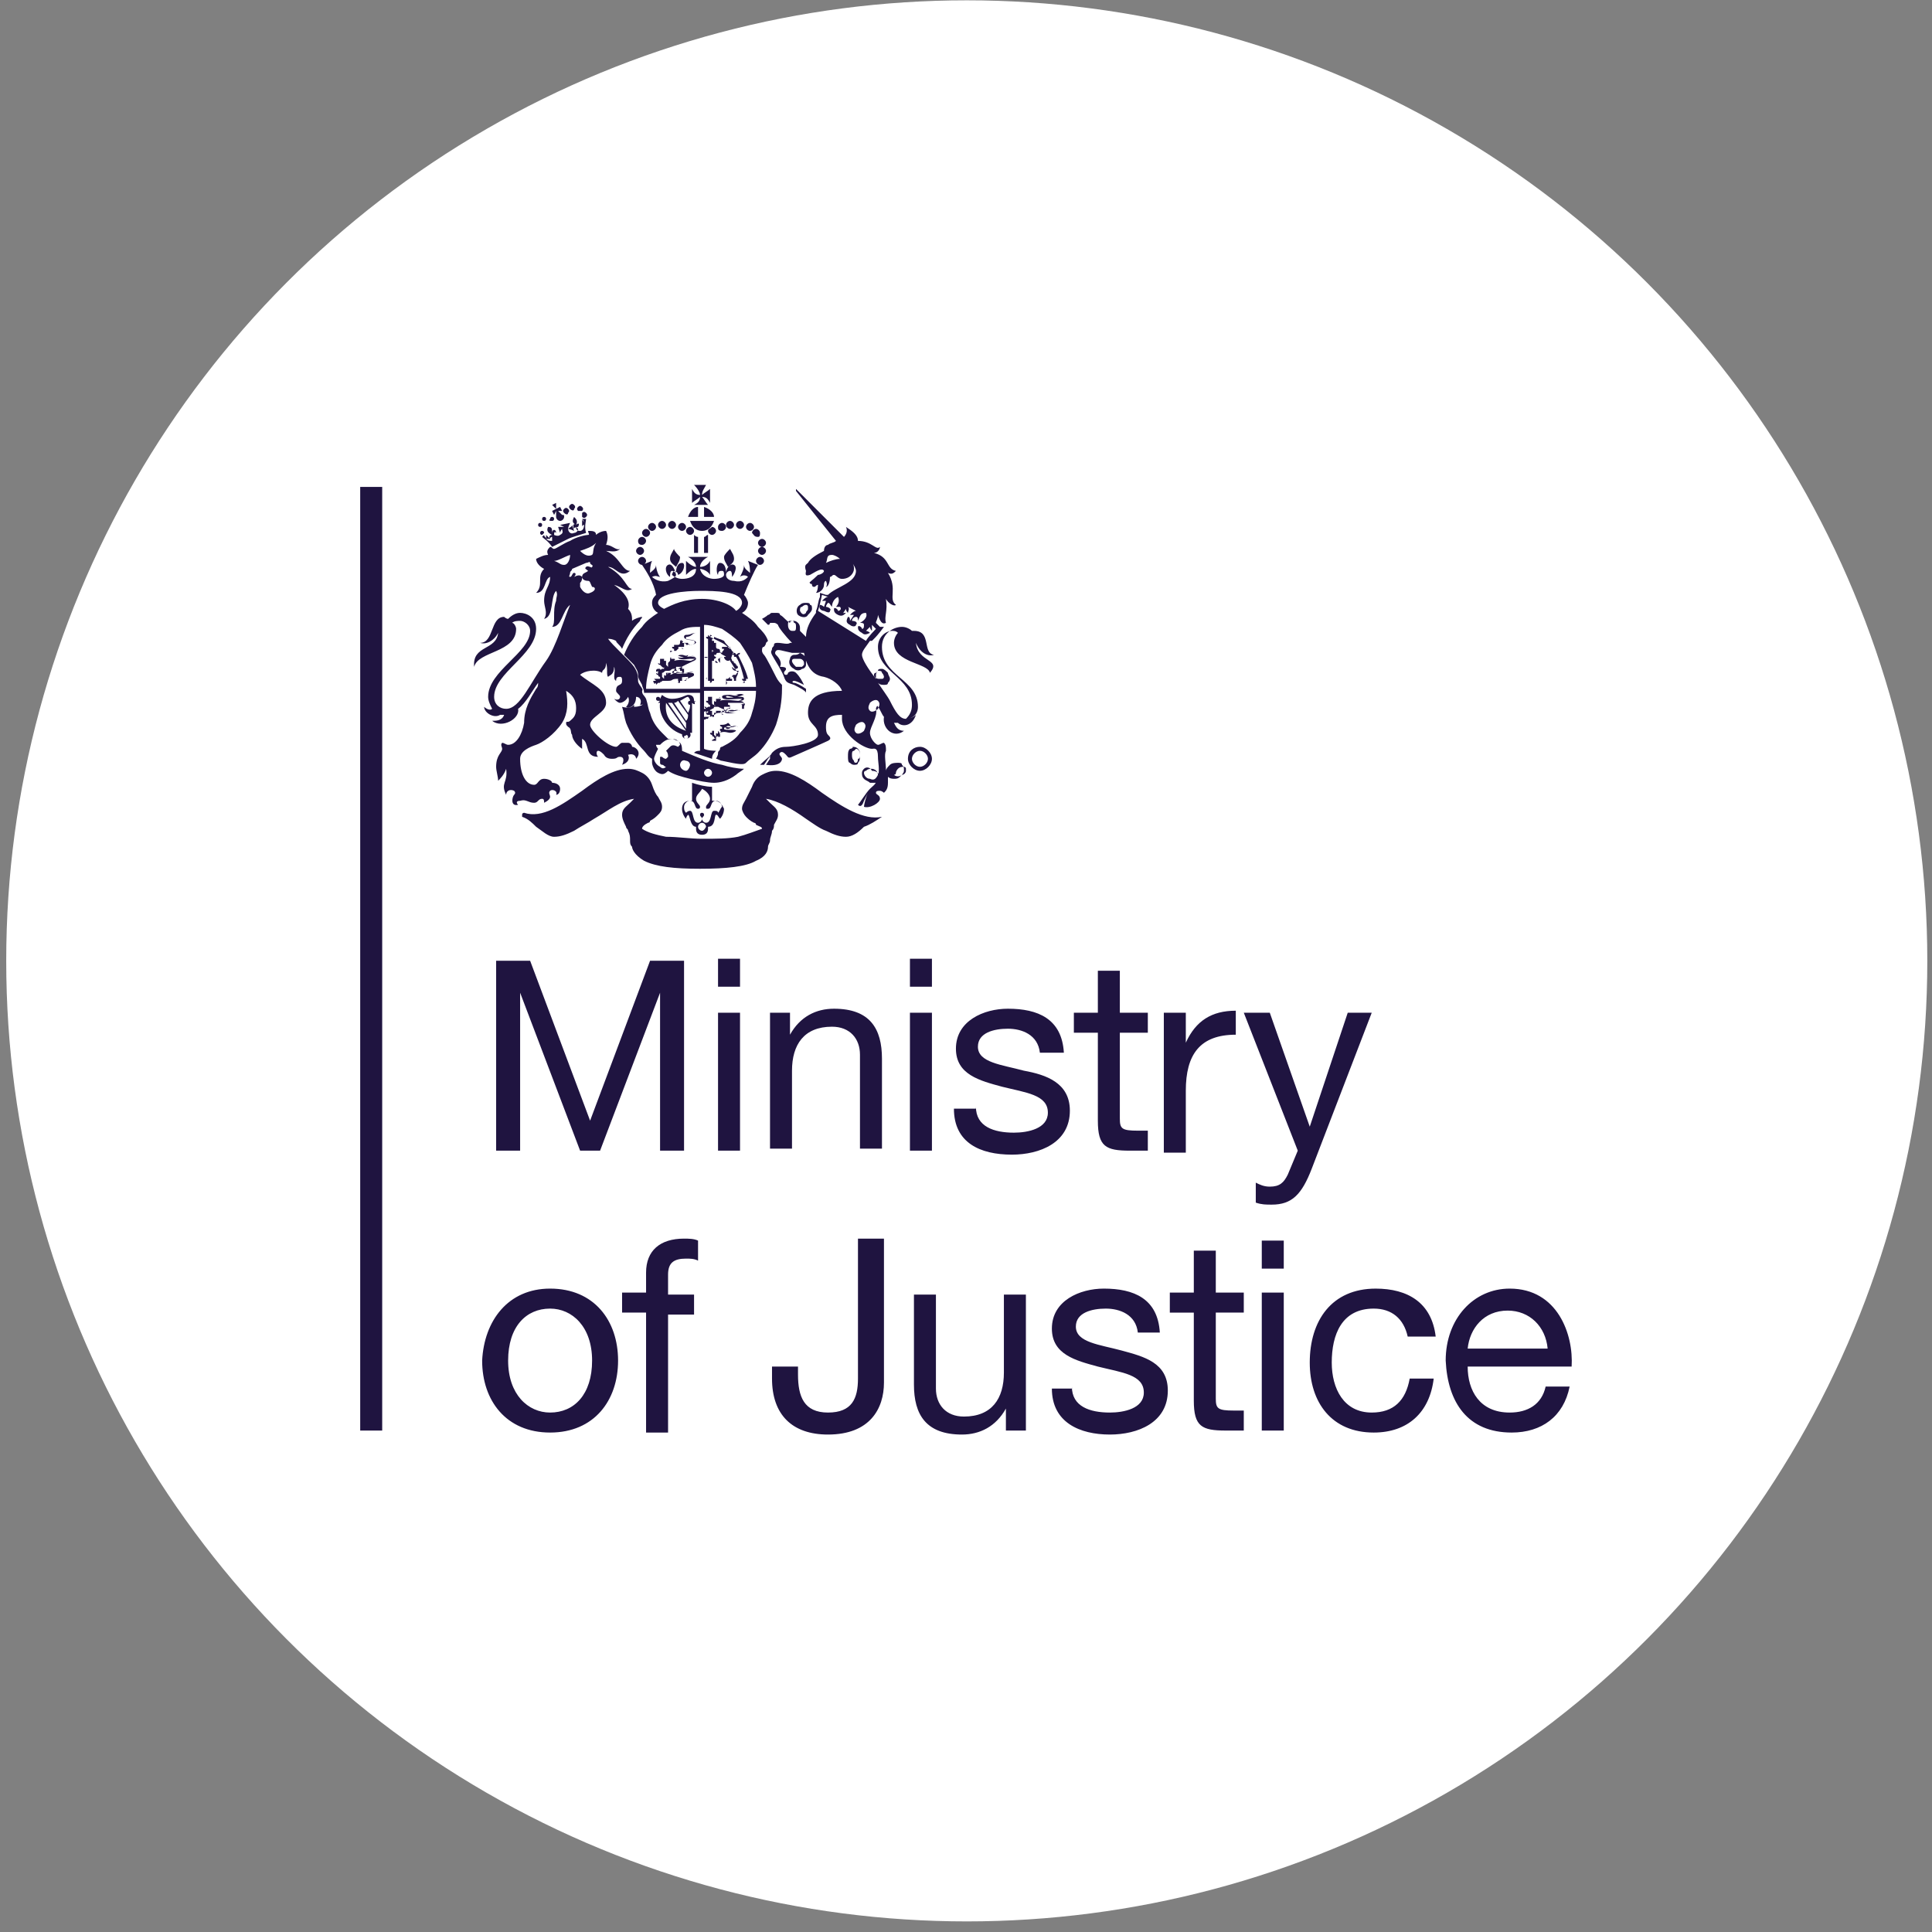 <svg width="177" height="177" viewBox="0 0 177 177" fill="none" xmlns="http://www.w3.org/2000/svg">
<rect x="0" y="0" width="177" height="177" fill="#808080" stroke="none"/>
<circle cx="88.57" cy="88.029" r="88" fill="white"/>
<g clip-path="url(#clip0_173_344)">
<path d="M83.914 58.895C84.28 59.811 85.013 60.178 85.562 59.994C84.463 59.811 85.379 57.797 83.73 57.797H83.547C83.364 57.614 82.998 57.43 82.632 57.43C81.899 57.43 80.8 57.98 80.8 59.262C80.8 62.009 84.097 62.192 84.097 64.757C84.097 65.489 83.547 65.856 82.998 65.856C82.448 65.856 82.082 65.306 81.532 64.207C81.35 63.841 80.8 63.108 80.434 62.559C80.617 62.742 80.8 62.742 80.983 62.742C81.166 62.742 81.35 62.742 81.35 62.559C81.472 62.437 81.532 62.315 81.532 62.192C81.532 62.009 81.35 61.826 81.35 61.643C81.166 61.46 80.983 61.277 80.8 61.277C80.617 61.277 80.434 61.277 80.434 61.46C80.312 61.582 80.251 61.704 80.251 61.826V62.192C79.518 61.277 78.969 60.361 78.969 59.995C78.969 59.629 79.335 59.262 79.701 58.712H79.884L80.067 58.529C80.25 58.346 80.433 58.163 80.983 57.43H80.616L80.25 57.064C80.25 56.881 80.433 56.698 80.433 56.331C80.616 56.881 80.799 57.247 81.166 57.064C80.983 56.515 81.349 55.965 81.166 54.866C81.349 55.233 81.898 55.599 82.081 55.416C81.349 54.866 82.264 53.95 81.349 52.485C81.715 52.668 81.898 52.485 82.081 52.302C81.166 52.119 81.532 51.02 80.067 50.654C80.433 50.654 80.616 50.287 80.616 50.104C80.25 50.471 79.884 49.555 78.602 49.555C78.602 49.005 78.052 48.639 77.503 48.273C77.686 48.639 77.503 49.005 77.32 49.188L73.108 44.976L72.924 44.793V44.976L76.587 49.555C76.404 49.738 76.038 49.738 75.855 49.921C75.672 49.921 75.489 50.104 75.489 50.471C74.756 50.837 74.206 51.203 74.023 51.569C73.84 51.753 73.657 51.753 73.84 52.302C73.84 52.485 73.657 52.852 74.207 52.668C74.573 52.485 75.305 51.936 75.489 52.302C75.489 52.485 75.122 52.668 74.939 52.668C74.39 53.218 74.024 53.401 74.207 53.401C74.207 53.584 74.39 53.401 74.39 53.584C74.39 53.767 74.573 53.767 74.573 53.767C74.756 53.767 74.756 53.584 74.939 53.584C74.939 53.584 74.939 54.133 74.756 54.316C75.123 54.316 75.489 53.95 75.489 53.584C75.489 53.218 75.672 53.218 75.672 53.218C75.672 53.218 75.855 53.584 75.672 53.767C75.855 53.767 76.038 53.401 76.038 52.851C76.221 52.851 76.221 52.668 76.404 52.668C76.588 52.668 76.771 53.035 77.137 53.035C77.869 53.035 78.236 52.485 78.236 52.119C78.236 51.936 78.236 51.752 78.053 51.569C78.236 51.752 78.419 52.119 78.419 52.302C78.419 53.401 76.588 53.767 75.855 54.499H75.672L75.123 54.316V54.683C74.94 55.049 74.94 55.599 74.756 55.965V56.148C74.207 56.881 73.841 57.614 73.841 58.346C73.657 58.163 73.474 57.98 73.291 57.797V57.614C73.291 57.43 73.291 57.247 73.108 57.064C72.986 56.942 72.864 56.881 72.742 56.881C72.559 56.881 72.375 56.881 72.375 57.064C72.009 56.881 71.826 56.515 71.46 56.331C71.46 56.148 71.277 56.148 71.093 56.148H70.727C70.544 56.148 70.544 56.331 70.361 56.331C70.361 56.331 70.177 56.515 69.811 56.698C69.933 56.82 70.055 56.942 70.177 57.064L70.361 57.247C70.361 57.247 70.543 57.247 70.543 57.064H70.91C71.032 57.064 71.154 57.125 71.276 57.247C71.276 57.43 72.009 58.346 72.558 58.896H72.375C72.192 59.079 71.643 58.896 71.277 58.896C71.094 58.896 70.91 58.896 70.91 59.079C70.91 59.262 70.727 59.262 70.727 59.445C70.727 59.629 70.544 59.628 70.727 59.995C70.91 60.361 71.643 61.46 71.826 62.009C72.009 62.559 72.192 62.559 72.742 62.742C73.108 62.925 73.841 63.291 73.841 63.474V63.108C73.291 62.742 72.925 62.559 72.742 62.559C72.559 62.559 72.559 62.376 72.742 62.376C72.925 62.376 73.291 62.559 73.657 62.742C73.475 62.376 73.291 62.009 72.925 61.643C72.742 61.46 72.376 61.46 72.193 61.643C72.193 61.643 72.193 61.826 72.01 61.826C71.827 61.826 71.827 61.643 71.827 61.643C71.827 61.46 72.01 61.46 72.01 61.277C72.01 61.093 71.643 61.093 71.46 61.093C71.643 60.727 71.46 60.361 71.094 59.995C70.911 59.812 71.094 59.628 71.094 59.628C71.277 59.445 71.643 59.628 72.559 59.811H73.658C73.841 60.727 74.207 61.826 75.489 62.009C76.222 62.192 76.954 62.742 77.138 63.291C74.391 63.291 74.024 64.39 74.024 65.306C74.024 66.405 74.94 66.405 74.94 67.321C74.94 68.053 72.559 68.42 72.01 68.42C71.46 68.42 71.094 68.603 70.727 68.969C70.544 69.336 70.178 69.519 69.629 70.068H69.995L70.361 69.519C70.544 69.336 70.544 69.152 70.544 69.152V69.519L70.178 70.068C71.46 70.251 71.643 69.702 71.643 69.519C71.643 69.336 71.277 69.152 71.46 68.969C71.643 68.786 71.827 68.969 72.01 69.152C72.193 69.335 72.193 69.519 72.559 69.335C72.559 69.335 75.489 68.053 75.855 67.87C76.222 67.687 76.038 67.504 75.855 67.32C75.672 67.138 75.672 66.771 75.672 66.588C75.672 65.672 76.222 65.489 77.138 65.489V65.856C77.138 67.321 79.152 68.603 79.885 68.603C80.068 68.603 80.434 68.42 80.434 69.335C80.434 69.885 80.617 70.434 80.434 71.167C80.251 71.9 80.068 71.9 79.702 72.266C79.335 72.632 78.786 73.548 78.603 73.731C78.786 73.914 78.969 73.914 79.152 73.365C79.335 72.998 79.519 72.632 79.519 72.632C79.335 72.999 79.152 73.731 79.152 73.915C79.702 74.098 80.617 73.548 80.617 73.182C80.617 72.816 80.251 72.816 80.251 72.633C80.251 72.45 80.434 72.45 80.617 72.45C80.801 72.45 80.984 72.633 80.984 72.633C81.167 72.45 81.35 72.266 81.35 71.717V70.984V71.167C81.472 71.289 81.655 71.35 81.9 71.35C82.082 71.35 82.266 71.35 82.449 71.167C82.632 70.984 82.815 70.801 82.815 70.618V70.435C82.815 70.313 82.754 70.191 82.632 70.068C82.632 69.885 82.449 69.885 82.266 69.885C82.082 69.885 81.716 69.885 81.533 70.068C81.35 70.251 81.167 70.435 81.167 70.618C81.167 69.885 80.984 69.153 81.167 68.786C81.167 68.42 81.167 68.237 80.984 68.054C80.801 68.054 80.618 68.237 80.435 68.237C80.252 68.237 79.702 67.687 79.702 67.138C79.702 66.588 80.435 65.672 80.252 64.94C80.252 64.757 80.435 64.574 80.435 64.757C80.618 64.94 80.801 65.489 80.984 65.673C80.801 66.772 81.9 67.688 82.816 66.955C82.266 66.955 82.083 66.589 81.9 66.222H82.266C82.632 66.589 83.548 66.589 83.914 65.49C83.731 65.673 83.365 65.856 82.999 65.856C83.365 65.49 83.548 65.124 83.548 64.574C83.548 62.01 80.435 61.644 80.435 59.263C80.435 58.347 81.167 57.797 81.717 57.797C81.9 57.797 82.083 57.797 82.266 57.98C82.083 58.163 81.9 58.53 81.9 58.896C81.9 60.728 85.013 60.728 85.196 61.644C86.295 60.361 84.097 60.728 83.914 58.896M75.672 51.569C75.855 51.203 75.672 50.836 76.222 50.836C76.405 50.836 76.771 51.02 76.954 51.203C76.588 51.203 76.038 51.386 75.672 51.569M72.925 57.43C72.925 57.613 72.925 57.797 72.742 57.797H72.559C72.376 57.797 72.193 57.614 72.193 57.247C72.193 57.064 72.193 56.881 72.376 56.881H72.559C72.681 56.881 72.742 56.942 72.742 57.064C72.925 57.064 72.925 57.247 72.925 57.43ZM82.082 70.801C82.082 70.618 82.266 70.434 82.266 70.434C82.449 70.251 82.632 70.251 82.815 70.251C82.815 70.251 82.998 70.251 82.998 70.434V70.617C82.998 70.8 82.815 70.984 82.632 70.984C82.449 71.167 82.082 71.167 81.899 70.984C82.082 70.984 82.082 70.801 82.082 70.801M80.068 61.826C80.068 61.826 80.068 61.643 80.251 61.643L80.434 61.46C80.617 61.46 80.8 61.46 80.8 61.643C80.983 61.826 80.983 62.009 80.983 62.009C80.983 62.009 80.983 62.192 80.8 62.192H80.617C80.434 62.192 80.251 62.192 80.251 62.009C80.251 62.192 80.068 62.009 80.068 61.826M74.94 55.965C75.123 55.415 75.306 54.499 75.306 54.499L75.856 54.683C75.673 54.683 75.489 54.866 75.306 55.049H75.673L75.49 55.598C75.49 55.598 75.307 55.415 75.123 55.415C74.94 55.782 75.306 55.965 75.49 55.965C75.856 56.148 76.039 56.148 76.039 55.965C76.222 55.782 75.856 55.598 75.673 55.598C75.673 55.415 75.856 55.232 75.856 55.232C76.039 55.232 76.039 55.415 76.222 55.598C76.222 55.232 76.405 54.866 76.772 54.683C76.954 55.049 76.772 55.415 76.588 55.598H76.955C77.138 55.782 76.955 55.965 76.772 55.965C76.772 55.782 76.405 55.598 76.405 55.782C76.405 55.965 76.405 56.148 76.772 56.331C77.138 56.514 77.321 56.331 77.504 56.148C77.321 56.148 77.138 56.148 77.138 56.331L77.504 55.782C77.504 55.904 77.565 56.026 77.687 56.148C77.687 55.965 77.87 55.782 77.687 55.599L78.42 55.965C78.237 55.965 78.053 56.148 77.87 56.331H78.237L77.87 56.881C77.87 56.698 77.87 56.515 77.687 56.515C77.504 56.881 77.504 57.064 77.87 57.247C78.053 57.43 78.42 57.43 78.42 57.247C78.603 57.064 78.42 56.881 78.053 56.881C78.053 56.698 78.236 56.514 78.42 56.514C78.603 56.514 78.603 56.697 78.603 56.881C78.786 56.514 78.786 56.148 79.335 56.148C79.518 56.515 79.152 56.881 78.786 57.064C78.969 57.064 79.152 57.064 79.152 57.247C79.152 57.43 79.152 57.614 78.969 57.614C78.969 57.43 78.603 57.247 78.603 57.43C78.603 57.614 78.603 57.797 78.969 57.98C79.152 58.163 79.335 58.163 79.702 57.98C79.519 57.797 79.335 57.797 79.335 57.797L79.702 57.43C79.702 57.614 79.885 57.797 79.885 57.797V57.247L80.251 57.614C80.251 57.614 79.519 58.346 79.335 58.713L74.94 55.965L74.94 55.965ZM79.152 66.954C78.969 67.137 78.603 67.32 78.42 67.137C78.237 66.954 78.237 66.771 78.42 66.405C78.603 66.222 78.969 66.038 79.152 66.222C79.335 66.405 79.335 66.588 79.152 66.954ZM80.434 64.939C80.251 65.122 79.885 65.306 79.702 65.122C79.519 64.939 79.519 64.756 79.702 64.39C79.885 64.207 80.251 64.023 80.434 64.207C80.617 64.39 80.617 64.573 80.434 64.939ZM72.742 59.994C72.559 59.994 72.376 60.177 72.376 60.361C72.193 60.727 72.376 61.093 72.742 61.277C72.925 61.46 73.291 61.46 73.475 61.277C73.657 61.277 73.841 61.093 73.841 60.91V60.361C73.841 60.178 73.658 59.994 73.291 59.811C73.108 59.994 72.925 59.994 72.742 59.994ZM72.925 61.093C72.742 60.91 72.559 60.727 72.559 60.544C72.559 60.361 72.742 60.361 72.742 60.361H73.291C73.475 60.361 73.658 60.544 73.658 60.727V60.91L73.475 61.093H72.925ZM77.87 68.603C77.687 68.786 77.687 68.969 77.687 69.335C77.687 69.518 77.687 69.885 77.87 69.885C77.992 70.007 78.114 70.068 78.236 70.068C78.419 70.068 78.603 70.068 78.603 69.885C78.786 69.702 78.786 69.518 78.786 69.152C78.786 68.969 78.786 68.786 78.603 68.603C78.42 68.42 78.236 68.42 78.053 68.42C78.236 68.42 78.053 68.603 77.87 68.603ZM78.42 69.885C78.298 69.885 78.237 69.824 78.237 69.702C78.054 69.519 78.054 69.335 78.054 69.152C78.054 68.969 78.054 68.786 78.237 68.786L78.42 68.603C78.603 68.603 78.786 68.786 78.786 69.152C78.786 69.335 78.786 69.519 78.603 69.519C78.603 69.885 78.42 69.885 78.42 69.885M73.291 55.415C72.925 55.598 72.925 56.148 73.108 56.331C73.291 56.514 73.841 56.698 74.024 56.331C74.207 56.148 74.391 55.965 74.391 55.782C74.391 55.599 74.391 55.415 74.207 55.415C74.207 55.232 74.025 55.232 73.841 55.232C73.658 55.232 73.475 55.232 73.292 55.415M73.291 55.965C73.291 55.782 73.291 55.598 73.475 55.598C73.597 55.476 73.719 55.415 73.841 55.415C73.841 55.415 74.024 55.415 74.024 55.598V55.782C74.024 55.965 73.841 55.965 73.841 56.148C73.658 56.331 73.475 56.331 73.291 55.965C73.291 56.087 73.291 56.087 73.291 55.965ZM79.152 70.434C79.03 70.556 78.969 70.678 78.969 70.801C78.969 70.984 78.969 71.167 79.152 71.35C79.335 71.533 79.519 71.533 79.702 71.716H80.251C80.434 71.533 80.617 71.533 80.617 71.35C80.617 70.984 80.434 70.618 79.885 70.618C79.702 70.251 79.335 70.251 79.153 70.434M79.702 71.35C79.335 71.35 79.152 70.984 79.152 70.801C79.152 70.801 79.152 70.618 79.335 70.618C79.518 70.434 79.702 70.434 79.885 70.434C80.068 70.434 80.434 70.618 80.434 70.984C80.251 71.35 80.068 71.533 79.702 71.35ZM83.181 69.518C83.181 70.068 83.731 70.617 84.28 70.617C84.83 70.617 85.379 70.068 85.379 69.518C85.379 68.969 84.83 68.419 84.28 68.419C83.731 68.419 83.181 68.786 83.181 69.518ZM83.548 69.518C83.548 69.152 83.914 68.786 84.28 68.786C84.646 68.786 85.013 69.152 85.013 69.518C85.013 69.884 84.646 70.251 84.28 70.251C83.914 70.251 83.548 69.884 83.548 69.518ZM58.823 63.291C59.006 63.108 58.457 62.742 58.457 62.375C58.457 62.009 58.457 61.643 58.09 61.093C57.724 60.544 56.076 59.078 55.71 58.529C55.893 58.529 56.076 58.529 56.442 58.712C56.442 58.895 56.808 59.078 56.991 59.444C57.358 58.528 57.907 57.613 58.64 56.88C58.64 56.697 58.823 56.697 58.823 56.514C58.64 56.514 58.09 56.697 57.907 56.88C57.907 56.514 57.907 56.148 57.541 55.781C57.724 55.232 57.541 54.499 56.258 53.583C56.991 53.766 57.357 54.316 57.907 53.95C57.357 53.95 57.357 52.851 55.709 51.935C56.441 51.935 56.808 53.034 57.724 52.301C56.991 52.301 56.808 51.019 55.526 50.47C55.892 50.47 56.442 50.653 56.808 50.287C56.442 50.47 56.076 49.92 55.526 49.92C55.709 49.371 55.709 49.004 55.526 48.638C55.16 48.638 54.794 48.821 54.61 49.004C54.61 48.638 54.244 48.638 53.878 48.638C53.878 48.821 54.061 49.004 53.878 49.004C53.695 49.004 52.779 49.188 52.23 49.554C51.68 49.737 50.947 50.286 50.764 50.286C50.581 50.286 50.581 50.103 50.398 50.103C50.215 50.286 50.032 50.47 50.215 50.836C49.849 50.836 49.483 51.019 49.116 51.202C49.116 51.569 49.483 51.935 49.849 52.118C49.116 52.851 49.849 53.583 49.116 54.316C50.032 54.316 49.849 53.034 50.398 52.851C50.398 53.766 49.849 53.95 49.849 55.048C49.849 55.598 50.215 56.147 49.849 56.697C50.765 56.514 50.398 54.682 50.948 54.133C51.131 54.499 50.948 54.682 50.948 55.048C50.581 55.964 50.948 57.063 50.581 57.429C51.497 57.429 51.497 55.964 52.23 55.415C51.68 56.697 50.947 59.261 50.032 60.543C48.567 62.558 47.651 64.939 46.369 64.939C45.82 64.939 45.27 64.573 45.27 63.84C45.27 61.642 49.116 59.994 49.116 57.613C49.116 56.514 48.201 56.148 47.651 56.148C47.285 56.148 46.919 56.331 46.552 56.697C46.369 56.697 46.186 56.514 46.186 56.514C44.904 56.514 45.27 58.895 43.988 58.895C44.538 59.078 45.271 58.712 45.637 57.979C45.454 59.628 43.256 59.078 43.439 61.093C43.805 59.628 47.285 59.811 47.285 57.613C47.285 57.43 47.102 57.063 46.919 57.063C47.102 56.88 47.468 56.88 47.651 56.88C48.018 56.88 48.567 57.247 48.567 57.796C48.567 59.811 44.721 61.459 44.721 63.84C44.721 64.207 44.904 64.573 45.087 64.939C44.904 65.122 44.538 64.939 44.355 64.756C44.355 65.306 45.271 65.855 45.82 65.489H46.186C46.003 66.038 45.454 66.038 45.087 66.038C46.003 66.771 47.651 65.855 47.468 64.939C48.201 64.39 48.751 63.291 49.3 62.558C49.3 62.741 49.3 62.925 49.117 63.108C48.568 64.023 48.018 64.939 48.018 66.221C47.835 67.32 47.286 68.236 46.553 68.236C46.37 68.236 46.187 68.053 46.004 68.053C45.821 68.236 46.004 68.419 46.004 68.603C46.004 68.969 45.454 69.152 45.454 70.251C45.454 70.617 45.637 71.167 45.637 71.533C45.82 71.35 46.187 70.984 46.37 70.434C46.553 71.716 45.82 71.716 46.37 72.815C46.37 72.449 46.736 72.266 47.102 72.449C47.224 72.571 47.224 72.693 47.102 72.815C46.919 72.998 46.736 73.914 47.468 73.731C47.285 73.548 47.285 73.365 47.651 73.365C48.201 73.182 48.384 73.548 48.934 73.548C49.3 73.548 49.3 73.181 49.666 73.181C49.849 73.181 49.849 73.365 49.849 73.548C50.215 73.365 50.398 73.181 50.398 72.998C50.398 72.815 50.215 72.632 50.398 72.449C50.582 72.266 51.131 72.449 50.948 72.815C51.131 72.815 51.314 72.632 51.314 72.266C51.314 71.9 50.948 71.716 50.582 71.716C50.582 71.533 50.215 71.35 49.849 71.35C49.3 71.35 49.3 71.9 48.934 71.9C48.201 71.9 47.651 70.984 47.651 69.518C47.651 68.786 48.567 68.419 49.117 68.236C49.666 68.053 50.765 67.32 51.498 66.221C52.047 65.305 52.047 64.39 51.864 63.291C52.78 63.84 52.78 64.573 52.78 64.939C52.78 65.672 52.413 65.855 52.23 66.038C52.047 66.221 51.864 66.038 51.864 66.221C51.864 66.404 51.864 66.404 52.047 66.587C52.413 66.77 52.23 67.137 52.413 67.32C52.413 67.686 52.78 68.236 53.329 68.602V67.686C54.062 68.053 53.512 69.335 54.794 69.335C54.611 69.152 54.611 68.785 54.794 68.785C54.977 68.785 55.161 68.968 55.344 69.152C55.466 69.396 55.71 69.518 56.076 69.518C56.626 69.518 56.443 69.335 56.809 69.335C57.175 69.335 57.175 69.701 56.992 70.067C57.541 69.884 57.724 69.518 57.541 69.152C58.09 68.969 58.274 69.335 58.274 69.518C58.823 68.969 58.274 68.419 57.907 68.419C57.907 68.236 57.724 68.053 57.541 68.053H56.991C56.808 68.053 56.625 68.419 56.442 68.419C55.71 68.419 54.061 66.954 54.061 66.404C54.061 65.672 55.526 65.305 55.526 64.39C55.526 63.107 54.244 62.741 53.145 61.825C53.512 61.459 54.611 61.276 55.16 61.642C55.16 61.276 55.526 61.459 55.526 60.727C55.709 61.276 55.526 61.825 55.709 62.009C55.892 61.826 56.259 61.826 56.259 61.093C56.442 61.459 56.076 62.192 56.442 62.375C56.442 62.009 56.625 62.009 56.808 62.009C56.991 62.009 56.991 62.192 56.991 62.375C56.991 62.925 56.442 62.558 56.442 63.291C56.442 63.474 56.808 63.657 56.808 63.84C56.808 64.023 56.625 64.207 56.259 64.023C56.442 64.207 56.625 64.39 56.808 64.39C56.991 64.39 57.358 64.207 57.541 63.84C57.724 64.207 57.541 64.573 57.358 64.756C57.541 64.939 58.273 64.756 58.273 63.84C58.64 63.84 58.823 64.207 58.64 64.573C59.006 64.573 59.189 64.39 59.189 64.023C59.006 63.657 58.823 63.657 58.823 63.291M51.681 51.752C51.314 51.752 51.314 51.569 50.765 51.386C51.131 51.386 51.681 51.019 52.23 50.836C52.23 51.203 52.047 51.752 51.681 51.752ZM54.062 54.316C53.695 54.499 53.329 54.133 53.146 53.767V53.4C53.329 53.217 53.329 53.034 53.329 52.851C53.146 52.668 52.962 52.668 52.596 52.851C52.779 52.668 52.779 52.484 52.596 52.484C52.413 52.484 52.413 52.851 52.23 52.851C52.047 52.851 52.23 52.668 52.23 52.484C52.23 52.301 52.413 52.301 52.413 52.118L53.695 51.569C53.878 51.569 54.062 51.386 54.062 51.569C54.062 51.752 54.428 51.752 54.245 51.935C54.245 52.118 53.878 51.752 53.695 51.935C53.512 52.118 53.695 52.118 53.878 52.301C53.695 52.484 53.329 52.484 53.329 52.851C53.329 53.034 53.512 53.217 53.878 53.217C54.061 53.217 54.061 53.4 54.245 53.767C54.611 53.767 54.611 54.133 54.062 54.316ZM54.245 50.836C53.878 51.02 53.512 50.836 53.146 50.47C53.695 50.287 54.245 50.104 54.611 49.737C54.245 50.287 54.428 50.653 54.245 50.836ZM53.329 47.539C53.451 47.661 53.512 47.784 53.512 47.906C53.512 47.723 53.329 47.723 53.329 47.539V48.272C53.329 48.089 53.512 48.089 53.512 48.089C53.512 48.455 53.329 48.638 53.146 48.638C52.962 48.638 52.962 48.638 52.779 48.455C52.779 48.272 52.962 48.272 52.962 48.272C53.145 47.906 52.962 47.906 52.779 48.089C52.962 47.723 52.779 47.54 52.596 47.357C52.413 47.723 52.413 47.906 52.779 48.089C52.596 47.906 52.413 48.089 52.596 48.456C52.596 48.273 52.779 48.273 52.962 48.456C52.962 48.639 52.779 48.822 52.596 48.822C52.23 49.005 52.047 48.639 52.047 48.456C52.047 48.456 52.23 48.456 52.596 48.639L52.413 48.089C52.413 48.272 52.23 48.272 52.047 48.456C52.047 48.273 52.23 47.906 52.23 47.906L51.314 48.089L51.68 48.272H51.131L51.314 48.822C51.314 48.639 51.497 48.455 51.497 48.455C51.497 48.638 51.68 48.822 51.314 49.005C51.131 49.188 50.765 49.005 50.765 49.005C50.765 48.822 50.765 48.638 50.948 48.822C50.948 48.455 50.581 48.455 50.581 48.822C50.581 48.455 50.581 48.272 50.215 48.272C50.032 48.639 50.215 48.822 50.581 49.005C50.398 49.005 50.215 49.188 50.398 49.371C50.398 49.188 50.581 49.188 50.581 49.188V49.554C50.398 49.554 50.215 49.554 50.032 49.371L50.398 49.371L50.032 49.005V49.371C50.032 49.188 49.849 49.188 49.849 49.005L49.666 49.188C49.849 49.371 50.215 49.554 50.582 50.104C50.948 49.921 51.68 49.554 52.047 49.371C52.413 49.188 53.146 49.005 53.695 48.822C53.512 48.273 53.695 47.723 53.695 47.54H53.329L53.329 47.539ZM50.582 46.807L50.765 47.173L50.948 46.807V47.356C50.948 47.539 51.131 47.723 51.314 47.723C51.498 47.723 51.681 47.54 51.681 47.356C51.681 47.173 51.681 47.173 51.498 47.173C51.376 47.051 51.254 46.929 51.131 46.807H51.498L51.315 46.441L50.948 46.624V46.074L50.582 46.257L50.948 46.624L50.582 46.807ZM52.047 46.99C52.169 46.868 52.169 46.746 52.047 46.624C51.925 46.501 51.803 46.501 51.681 46.624C51.559 46.746 51.559 46.868 51.681 46.99C51.864 47.173 52.047 47.173 52.047 46.99ZM52.596 46.624C52.718 46.502 52.718 46.379 52.596 46.257C52.474 46.135 52.352 46.135 52.23 46.257C52.108 46.379 52.108 46.501 52.23 46.624C52.413 46.807 52.596 46.807 52.596 46.624ZM53.329 46.807C53.451 46.685 53.451 46.563 53.329 46.441C53.207 46.319 53.085 46.319 52.962 46.441C52.84 46.563 52.84 46.685 52.962 46.807H53.329ZM53.329 47.356C53.451 47.478 53.573 47.478 53.695 47.356C53.817 47.234 53.817 47.112 53.695 46.99C53.573 46.868 53.451 46.868 53.329 46.99V47.356ZM50.582 47.722C50.765 47.722 50.765 47.539 50.765 47.539C50.765 47.356 50.582 47.356 50.582 47.356C50.399 47.356 50.399 47.539 50.399 47.539C50.216 47.722 50.399 47.722 50.582 47.722ZM49.849 47.722C50.032 47.722 50.032 47.539 50.032 47.539C50.032 47.356 49.849 47.356 49.849 47.356C49.666 47.356 49.666 47.539 49.666 47.539C49.666 47.661 49.727 47.722 49.849 47.722ZM49.666 48.089C49.666 47.967 49.605 47.906 49.483 47.906C49.3 47.906 49.3 48.089 49.3 48.089C49.3 48.272 49.483 48.272 49.483 48.272C49.605 48.272 49.666 48.211 49.666 48.089ZM49.849 48.822C49.849 48.639 49.666 48.639 49.666 48.639C49.483 48.639 49.483 48.822 49.483 48.822C49.483 49.005 49.666 49.005 49.666 49.005L49.849 48.822ZM66.515 66.588C67.065 66.771 67.431 66.405 67.614 66.588C67.248 66.405 67.065 66.588 66.882 66.588H67.248C67.065 66.588 66.698 66.405 66.515 66.588C66.393 66.588 66.332 66.649 66.332 66.771C66.332 66.954 67.431 66.771 67.431 66.954C67.431 66.954 67.248 67.137 66.882 67.137C66.699 67.137 66.332 66.954 65.966 67.137C65.966 67.137 66.149 66.954 65.966 66.954H65.783V67.137C65.783 67.137 65.783 67.32 65.6 67.137V67.32V67.503L65.417 67.32V66.954H65.234V67.137H65.051C65.051 67.259 65.112 67.32 65.234 67.32C65.234 67.32 65.234 67.503 65.417 67.503C65.417 67.503 65.417 67.686 65.6 67.686V67.869H64.868H65.051H65.234C65.234 67.686 65.234 67.869 65.417 67.686H65.6L65.6 67.503C65.722 67.503 65.783 67.442 65.783 67.32V67.503H65.6H65.966V67.32C65.966 67.32 65.966 67.137 65.783 66.954H65.966V66.77H66.149V66.587C66.149 66.587 65.966 66.587 65.966 66.404H66.149C66.516 66.404 66.699 66.221 66.699 66.221C67.431 66.771 66.332 66.954 66.516 66.588C66.332 66.771 66.332 66.588 66.516 66.588M65.6 66.954C65.722 66.832 65.722 66.832 65.6 66.954C65.6 66.832 65.6 66.832 65.6 66.954ZM66.698 65.123C66.881 65.306 66.698 65.306 66.698 65.123C67.248 65.306 67.614 64.94 67.797 65.123C67.431 64.94 67.248 65.123 67.065 65.123H67.431C67.431 65.123 67.064 64.94 66.698 65.123C66.82 65.123 66.82 65.123 66.698 65.123H66.332C66.332 65.489 67.065 65.306 67.431 65.306H67.614H67.248C67.065 65.306 66.332 65.123 65.966 65.306C65.966 65.306 66.149 65.123 65.966 65.123H65.599V65.306H65.416V65.489V65.672H65.233V65.305V65.122H64.867V65.305H64.684C64.684 65.427 64.745 65.489 64.867 65.489H65.05V65.672H64.5C64.5 65.672 64.317 65.672 64.5 65.855C64.5 65.855 64.5 66.038 64.683 65.855H64.866C64.866 65.672 65.05 65.672 65.05 65.672C65.05 65.672 65.233 65.672 65.233 65.489H65.415C65.599 65.489 65.415 65.305 65.965 65.305H66.148V65.489H66.331C66.148 65.489 66.148 65.305 66.148 65.305V65.122H66.331V64.756H66.88V64.939H66.697C66.697 64.939 66.514 64.939 66.514 65.122C66.514 65.122 66.331 65.122 66.514 65.305V65.122L66.697 64.939H66.331C66.514 64.939 66.88 64.939 66.88 64.756C66.88 64.573 66.88 64.573 66.514 64.573C66.148 64.573 65.415 64.756 65.415 64.573C66.514 65.122 66.697 65.122 66.697 65.122M65.783 65.306C65.783 65.428 65.783 65.428 65.783 65.306ZM65.966 65.306C65.844 65.306 65.844 65.306 65.966 65.306ZM68.163 64.39C68.285 64.39 68.285 64.39 68.163 64.39C68.163 64.268 68.163 64.268 68.163 64.39C67.98 64.207 67.797 64.207 67.614 64.207C67.797 64.207 68.163 64.207 68.163 64.024C68.163 63.841 67.98 63.841 67.797 63.841C67.431 63.841 66.515 64.024 66.515 63.841C66.515 63.658 66.881 63.841 67.064 63.841C67.431 64.024 67.98 63.658 68.163 63.658C67.797 63.475 67.614 63.658 67.247 63.658H67.614C67.431 63.841 67.064 63.658 66.881 63.658C66.515 63.658 66.149 63.658 66.149 63.841C66.149 64.207 67.248 64.024 67.614 64.024H67.98C67.98 64.024 67.797 64.207 67.614 64.207C67.431 64.207 66.332 64.024 65.966 64.207C65.966 64.207 66.149 64.024 65.966 64.024H65.6V64.207C65.6 64.207 65.6 64.39 65.416 64.207V64.39V64.573C65.416 64.573 65.233 64.573 65.233 64.39V64.023V63.84H64.867V64.023V64.207H64.684C64.684 64.329 64.745 64.39 64.867 64.39C64.867 64.39 64.867 64.573 65.05 64.573V64.756H64.867C64.867 64.756 64.684 64.939 64.684 64.756H64.501L64.684 64.939H64.501C64.501 64.939 64.318 64.939 64.501 65.122C64.501 65.122 64.501 65.305 64.684 65.122V65.305L64.867 65.122H65.05C65.05 64.939 65.05 65.122 65.233 64.939C65.233 64.939 65.416 64.939 65.416 64.756H65.782C66.332 64.756 65.966 64.573 66.698 64.573V64.756C66.515 64.756 66.515 64.573 66.515 64.573C66.515 64.573 66.332 64.573 66.332 64.756H66.698L66.699 64.389H68.164C68.164 64.572 67.981 64.572 68.164 64.389C68.042 64.511 67.92 64.572 67.797 64.572H67.98V64.755V64.939H68.163V64.755C68.163 64.572 68.347 64.572 68.163 64.389M65.783 63.657C65.783 63.779 65.783 63.779 65.783 63.657ZM65.783 64.024L65.966 63.84C65.966 63.84 65.966 64.024 65.783 64.024C65.966 64.024 65.966 63.841 65.783 64.024ZM63.585 61.826C63.585 61.643 63.402 61.643 63.218 61.643C62.852 61.643 61.936 61.826 61.936 61.643C61.936 61.46 62.303 61.643 62.486 61.643C62.852 61.826 63.401 61.46 63.585 61.643C63.401 61.46 63.035 61.643 62.669 61.643H63.035C62.852 61.826 62.486 61.643 62.303 61.643C61.936 61.643 61.57 61.643 61.57 61.826C61.57 62.192 62.669 62.009 63.035 62.009C63.402 61.826 63.585 61.826 63.585 61.826H63.035C62.852 61.826 61.753 61.643 61.387 61.826C61.387 61.826 61.57 61.643 61.387 61.643H61.021V61.826C61.021 61.826 61.021 62.009 60.838 61.826V62.009V62.192L60.655 62.009V61.642V61.459H60.288V61.642C60.288 61.825 60.105 61.642 60.105 61.642C60.105 61.764 60.166 61.825 60.288 61.825C60.288 61.825 60.288 62.008 60.471 62.008V62.191H59.922L60.105 62.375H59.922C59.922 62.375 59.739 62.375 59.922 62.558C59.922 62.558 59.922 62.741 60.105 62.558V62.741L60.288 62.558H60.471C60.471 62.375 60.654 62.558 60.654 62.375H61.204C61.753 62.375 61.387 62.191 62.119 62.191V62.375C62.302 62.558 62.302 62.375 62.302 62.375C62.302 62.375 62.119 62.375 62.119 62.558H62.302V62.375H62.486V62.008H63.035V62.191H62.852V62.374H63.035V62.557V62.74V62.374L62.669 62.374C63.218 62.008 63.584 62.008 63.584 61.825M61.204 61.643C61.082 61.643 61.082 61.643 61.204 61.643ZM61.021 61.826C61.204 61.826 61.204 61.643 61.021 61.826C61.204 61.643 61.021 61.643 61.021 61.826C61.021 61.704 61.021 61.704 61.021 61.826C61.143 61.704 61.143 61.704 61.021 61.826L61.204 61.643C61.204 61.643 61.204 61.826 61.021 61.826C61.143 61.826 61.143 61.826 61.021 61.826C61.204 62.009 61.204 61.826 61.021 61.826ZM63.768 60.36C63.768 60.177 63.585 60.177 63.219 60.177C62.852 60.177 62.12 60.36 62.12 60.177C62.12 59.994 62.303 60.177 62.486 60.177C62.853 60.36 63.402 59.994 63.769 60.177C63.402 59.994 63.219 60.177 62.853 60.177C62.975 60.177 63.036 60.116 63.036 59.994C62.853 60.177 62.669 59.994 62.486 59.994C62.303 59.994 62.12 59.994 62.12 60.177C62.12 60.544 63.036 60.36 63.219 60.36H63.768C63.585 60.36 63.402 60.544 63.219 60.544C63.036 60.544 62.303 60.36 61.754 60.544C61.754 60.544 61.937 60.36 61.754 60.36H61.387V60.544L61.204 60.727V60.91V61.093L61.021 60.91V60.543H60.838V60.36H60.472V60.543V60.726C60.472 60.909 60.289 60.726 60.289 60.726C60.289 60.848 60.35 60.909 60.472 60.909L60.655 61.092C60.655 61.092 60.838 61.275 60.838 61.092V61.275H60.655C60.655 61.275 60.472 61.458 60.472 61.275H60.289C60.289 61.275 60.106 61.275 60.106 61.458C60.106 61.458 60.106 61.642 60.289 61.458V61.642H60.472V61.825C60.472 61.642 60.655 61.642 60.655 61.642C60.838 61.642 60.838 61.458 61.021 61.458H61.204C61.571 61.458 61.387 61.275 61.754 61.275H61.937V61.458H62.12C61.937 61.458 61.937 61.275 61.937 61.275C61.937 61.275 61.754 61.275 61.754 61.458C61.754 61.458 61.571 61.458 61.571 61.642H61.754V61.458H61.937V61.092H62.486V61.275H62.303V61.458H62.486V61.641H62.669V61.275H62.12C63.402 60.542 63.768 60.542 63.768 60.359M61.57 59.994C61.57 60.116 61.57 60.116 61.57 59.994ZM61.387 60.36C61.509 60.36 61.509 60.36 61.387 60.36C61.509 60.238 61.509 60.238 61.387 60.36C61.57 60.177 61.387 60.177 61.387 60.36C61.57 60.36 61.57 60.177 61.387 60.36C61.57 60.544 61.57 60.36 61.387 60.36ZM63.219 59.078C63.585 59.078 63.768 58.895 63.768 58.895C63.768 58.529 62.852 58.712 62.852 58.529V58.346C63.402 58.346 63.402 57.98 63.768 57.98C63.402 57.98 63.219 58.163 63.036 58.163C63.219 58.163 63.219 57.98 63.219 57.98C63.219 58.163 63.036 58.163 62.852 58.163C62.852 58.163 62.669 58.163 62.669 58.346C62.669 58.712 63.585 58.529 63.585 58.712C63.768 58.895 63.585 59.078 63.219 59.078C63.036 59.078 62.852 58.895 62.486 58.895C62.486 58.895 62.669 58.712 62.486 58.712H62.303V58.895C62.303 58.895 62.303 59.078 62.12 59.078V59.261V59.445V59.078L61.754 59.078V59.261H61.571C61.571 59.383 61.632 59.444 61.754 59.444V59.627H61.022H61.205H61.388V59.81C61.388 59.627 61.571 59.81 61.571 59.627H61.937L62.12 59.444C62.303 59.444 61.937 59.261 62.303 59.261H62.486V59.444H62.669C62.486 59.444 62.486 59.261 62.486 59.261H62.303H62.669V58.895H62.852H63.035V59.078H62.852V58.895C63.585 59.261 63.402 59.078 63.219 59.078M62.486 58.712C62.303 58.712 62.303 58.529 62.486 58.712ZM62.303 58.895C62.486 58.712 62.303 58.712 62.303 58.895C62.425 58.773 62.425 58.773 62.303 58.895ZM63.585 64.207C63.585 63.84 63.402 63.657 63.035 63.657C62.852 63.657 62.303 64.024 61.57 64.024C61.204 64.024 60.838 63.841 60.654 63.657L60.471 64.024C60.471 63.902 60.41 63.841 60.288 63.841C60.166 63.841 60.105 63.902 60.105 64.024C60.105 64.207 60.288 64.207 60.288 64.207H60.471L60.288 64.39H60.471C60.288 65.489 61.204 66.954 62.669 67.32C62.852 67.32 63.035 67.32 63.035 67.504C63.035 67.687 63.035 67.687 62.852 67.687C62.852 67.687 62.669 67.687 62.669 67.504C62.669 67.32 62.852 67.504 62.852 67.32C62.852 67.32 62.852 67.138 62.669 67.138C62.486 67.138 62.486 67.138 62.486 67.32C62.486 67.504 62.669 67.687 62.853 67.687C63.036 67.687 63.402 67.504 63.219 67.138H63.402V66.954V64.39C63.585 64.573 63.769 64.573 63.585 64.207C63.768 64.39 63.768 64.207 63.585 64.207M61.021 64.39L62.852 66.954C61.754 66.588 60.838 65.855 61.021 64.39ZM62.852 66.771L61.204 64.39H61.571L62.853 66.222L62.852 66.771ZM62.852 66.039L61.754 64.39C61.876 64.39 61.998 64.329 62.12 64.207L63.036 65.489C63.036 65.672 63.036 65.856 62.853 66.039M63.219 64.207C63.097 64.207 63.036 64.268 63.036 64.39C63.036 64.512 63.097 64.573 63.219 64.573C63.219 64.756 63.219 64.939 63.036 65.305L62.303 64.207C62.67 64.023 62.853 63.84 63.036 63.84C63.158 63.962 63.219 64.085 63.219 64.207ZM67.614 61.643C67.614 61.521 67.614 61.521 67.614 61.643C67.614 61.46 67.797 61.46 67.614 61.46H67.431C67.431 61.46 67.065 61.46 67.065 61.093L67.248 61.276H67.431C67.431 61.276 67.614 61.276 67.614 61.093C67.614 60.91 67.431 60.91 67.247 60.727L67.064 60.544C67.064 60.422 67.003 60.3 66.881 60.177V59.994C66.881 60.177 66.698 60.361 67.064 60.544C67.247 60.727 67.614 60.91 67.614 61.093L67.431 60.91C67.248 60.727 67.248 60.544 67.064 60.544C66.881 60.361 67.064 60.177 67.064 59.994C67.247 59.811 67.064 59.628 66.881 59.445V59.262H66.149V59.445H66.332C66.332 59.628 66.149 59.628 66.149 59.811C66.149 59.811 65.966 59.811 65.966 59.628C65.966 59.628 65.966 59.445 65.783 59.445C65.783 59.445 65.6 59.445 65.6 59.262V58.896H65.417V58.713H65.05V58.896H64.867C64.867 59.018 64.928 59.079 65.05 59.079V59.262C65.05 59.262 65.233 59.628 65.417 59.628C65.234 59.628 65.234 59.811 65.234 59.811C65.234 59.811 65.051 59.994 65.051 59.811H64.868V59.994H65.051V60.177H65.234V59.994H65.6C65.6 59.994 65.6 59.811 65.783 59.811H65.966L65.966 59.628C65.966 59.995 66.332 59.995 66.516 60.178H66.149C65.966 60.178 65.966 60.361 65.783 60.361C65.783 60.483 65.844 60.605 65.966 60.727H65.783L65.6 60.544C65.6 60.544 65.417 60.544 65.6 60.727H65.417H65.966L65.966 60.361C65.966 60.178 66.149 60.178 66.332 60.178C66.332 60.361 66.516 60.544 66.699 60.544C66.882 60.544 66.882 60.361 66.882 60.544C67.248 61.155 67.492 61.521 67.614 61.643C67.431 61.643 67.431 61.826 67.431 61.826H67.248C67.248 61.826 67.065 61.826 67.065 62.009H67.248C67.248 62.009 67.065 62.009 67.248 62.192V62.375H67.431V62.192C67.431 62.009 67.614 61.826 67.614 61.643ZM68.53 62.192C68.347 61.46 67.98 60.727 67.614 59.994C67.797 59.994 67.797 59.811 67.797 59.811C67.675 59.811 67.553 59.872 67.431 59.994C67.431 59.994 67.431 59.811 67.248 59.811C66.881 59.445 66.515 59.079 66.149 58.895C65.782 58.712 65.416 58.529 65.05 58.346C65.05 58.346 65.233 58.163 65.233 58.346C65.233 58.163 65.05 58.163 65.05 58.163V58.346L64.867 58.163V58.346H64.684C64.684 58.346 64.684 58.529 64.867 58.529V58.346V60.178H64.501C64.623 60.3 64.745 60.3 64.867 60.178V62.192C64.684 62.192 64.684 62.009 64.867 62.009C64.684 62.009 64.684 62.192 64.684 62.192H64.867V62.376H65.05V62.559C65.05 62.559 65.233 62.559 65.233 62.376H65.05H66.515V62.742C66.637 62.62 66.637 62.498 66.515 62.376H68.163C68.163 62.559 67.98 62.559 67.98 62.376C67.98 62.559 68.163 62.559 68.163 62.559C68.163 62.559 68.347 62.559 68.163 62.376H68.347V62.192H68.529M67.065 59.628C67.065 59.75 67.126 59.811 67.248 59.811L67.065 59.994H67.248V60.177H67.431C67.797 60.727 67.98 61.459 68.163 62.192H67.98C67.98 62.314 68.041 62.375 68.163 62.375H67.064V62.192H66.881V62.009L66.698 62.192H66.515V62.375H65.416V62.192H65.233V60.544H65.416V60.36C65.416 60.36 65.6 60.36 65.6 60.177C65.6 60.177 65.416 60.177 65.416 59.994V59.811H65.234L65.233 58.529H65.416V58.346C65.783 58.529 65.966 58.529 66.332 58.712C66.515 59.079 66.882 59.261 67.065 59.628ZM71.643 62.742C71.46 62.559 71.277 62.375 71.094 62.009C70.911 61.643 70.178 60.177 69.995 59.994C69.812 59.811 69.812 59.628 69.812 59.628C69.812 59.445 69.812 59.261 69.995 59.261C69.995 59.261 70.178 59.078 70.178 58.895L70.361 58.712C70.178 58.163 69.812 57.796 69.445 57.43C69.079 56.88 68.529 56.514 67.98 56.148C68.347 55.965 68.529 55.598 68.529 55.232C68.529 55.049 68.347 54.682 68.163 54.499C68.529 53.583 69.079 52.301 69.445 51.752L68.529 51.386C68.713 51.752 68.713 52.301 68.713 52.484C68.529 52.301 68.163 52.118 68.163 51.752C68.163 52.118 67.98 52.484 67.797 52.851C67.98 52.668 68.346 52.668 68.529 52.851C68.346 53.034 67.98 53.4 67.247 53.217C66.881 53.217 66.515 53.034 66.515 52.668C66.515 52.485 66.698 52.301 66.881 52.301C67.064 52.301 67.064 52.668 67.064 52.851C67.247 52.668 67.613 51.935 67.247 51.752C66.881 51.569 66.515 52.118 66.515 52.484C66.515 51.935 66.332 51.569 65.965 51.569C65.599 51.569 65.599 52.484 65.782 52.667C65.782 52.301 65.965 52.301 66.149 52.301C66.332 52.301 66.332 52.484 66.332 52.667C66.332 52.851 65.965 53.034 65.416 53.034C65.049 53.034 64.317 52.851 64.134 52.118C64.317 52.118 64.866 52.301 65.049 52.667V51.385C64.866 51.752 64.5 51.935 64.134 51.935C64.134 51.568 64.5 51.202 64.866 51.019H63.035C63.401 51.202 63.767 51.568 63.767 51.935C63.584 51.935 63.218 51.752 62.851 51.385V52.667C63.034 52.484 63.401 52.118 63.767 52.118C63.767 52.851 63.035 53.034 62.485 53.034C62.118 53.034 61.752 52.851 61.569 52.667C61.569 52.484 61.752 52.301 61.752 52.301C61.935 52.301 62.118 52.484 62.118 52.667C62.668 52.484 62.851 51.569 62.485 51.569C62.119 51.569 61.935 51.935 61.935 52.484C61.752 52.118 61.569 51.569 61.203 51.752C60.837 51.935 61.02 52.668 61.386 52.851C61.386 52.668 61.386 52.301 61.569 52.301C61.752 52.301 61.935 52.484 61.935 52.668C61.935 52.851 61.569 53.034 61.203 53.217C60.471 53.4 59.921 53.034 59.738 52.851C60.104 52.668 60.287 52.851 60.47 52.851C60.287 52.668 60.104 52.118 60.104 51.752C60.104 52.118 59.737 52.301 59.554 52.484C59.554 52.301 59.554 51.752 59.737 51.386L58.822 51.752C59.188 52.301 59.921 53.4 60.104 54.499C59.921 54.682 59.737 54.866 59.737 55.232C59.737 55.598 59.921 55.964 60.287 56.148C59.737 56.514 59.188 56.88 58.822 57.43C58.089 58.162 57.54 59.078 57.173 59.994C57.357 60.177 57.906 60.727 58.089 60.91C58.272 61.276 58.456 61.459 58.456 61.826C58.456 62.192 58.639 62.375 58.822 62.742C58.822 62.925 59.005 63.108 59.005 63.474H64.133V68.785C63.95 68.785 63.767 68.785 63.584 68.969C64.133 69.152 64.683 69.335 65.232 69.518C65.232 69.152 65.415 68.969 65.598 68.785C65.598 68.785 64.866 68.785 64.499 68.603V63.291H69.261C69.261 64.023 69.078 64.756 68.895 65.306C68.712 66.038 68.345 66.588 67.796 67.138C67.43 67.687 66.88 68.053 66.148 68.42C65.965 68.42 65.965 68.603 65.965 68.603C65.965 68.786 65.782 68.786 65.782 68.969C65.782 69.153 65.782 69.152 65.599 69.519C65.782 69.519 65.965 69.702 66.148 69.702C67.796 70.068 68.163 70.068 68.346 69.885C68.712 69.518 69.078 69.335 69.444 68.969C70.177 68.236 70.727 67.32 71.093 66.405C71.459 65.306 71.642 64.207 71.642 63.108C71.642 62.986 71.642 62.864 71.642 62.742M64.134 63.108H59.189C59.189 62.376 59.372 61.643 59.556 60.91C59.739 60.178 60.105 59.628 60.654 59.078C61.021 58.529 61.57 58.163 62.303 57.796C62.852 57.43 63.585 57.43 64.134 57.43V63.108ZM64.318 54.866C62.669 54.866 61.571 55.415 60.838 55.782C60.471 55.599 60.288 55.415 60.288 55.232C60.288 54.316 62.852 54.133 64.135 54.133C65.417 54.133 67.981 54.133 67.981 55.232C67.981 55.415 67.798 55.782 67.431 55.965C67.065 55.415 65.783 54.866 64.318 54.866ZM64.501 63.108V57.247C65.05 57.247 65.6 57.43 66.149 57.613C66.698 57.98 67.248 58.346 67.797 58.895C68.163 59.445 68.529 59.994 68.896 60.727C69.079 61.46 69.262 62.192 69.262 62.925H64.501V63.108ZM80.8 74.83C80.678 74.83 80.678 74.83 80.8 74.83C79.152 75.197 77.138 73.914 75.306 72.632C73.841 71.533 72.376 70.618 71.094 70.618C70.544 70.618 70.178 70.801 69.812 70.984C69.445 71.167 69.079 71.533 68.896 72.083C68.713 72.449 68.529 72.815 68.347 73.182C68.163 73.548 67.98 73.731 67.98 74.098C67.98 74.281 68.163 74.647 68.347 74.83C68.529 75.013 68.713 75.197 69.079 75.379C69.079 75.379 69.262 75.379 69.262 75.563C69.628 75.746 69.811 75.746 69.811 75.929C69.262 76.112 68.346 76.478 67.614 76.662C66.698 76.844 65.599 76.844 64.317 76.844C63.218 76.844 62.12 76.662 61.021 76.662C60.105 76.478 59.373 76.295 58.823 75.929C58.823 75.746 59.006 75.563 59.373 75.379C59.373 75.379 59.556 75.379 59.556 75.197C59.922 75.013 60.105 74.83 60.288 74.647C60.471 74.464 60.654 74.281 60.654 73.915C60.654 73.548 60.471 73.365 60.288 72.999C60.105 72.816 59.922 72.449 59.739 71.9C59.556 71.35 59.189 70.984 58.823 70.801C58.457 70.618 58.09 70.434 57.541 70.434C56.259 70.434 54.794 71.35 53.329 72.449C51.497 73.731 49.666 75.013 48.018 74.464C48.018 74.464 47.834 74.464 47.834 74.647V74.83C48.384 75.013 48.75 75.379 49.117 75.746C49.666 76.112 50.215 76.662 50.765 76.662C51.314 76.662 51.864 76.479 52.596 76.112C53.146 75.746 53.879 75.38 54.428 75.013C55.71 74.281 56.809 73.365 58.091 73.182C57.969 73.304 57.847 73.426 57.724 73.548C57.358 73.915 56.992 74.098 56.992 74.647C56.992 75.013 57.175 75.379 57.358 75.746C57.358 75.929 57.541 75.929 57.541 76.112C57.724 76.479 57.724 76.662 57.724 77.028C57.724 77.211 57.724 77.395 57.907 77.578C57.907 77.761 58.09 78.31 59.006 78.86C60.105 79.409 61.753 79.592 64.134 79.592C66.515 79.592 68.347 79.409 69.262 78.86C70.178 78.493 70.361 77.944 70.361 77.578C70.361 77.395 70.544 77.211 70.544 77.028C70.544 76.662 70.727 76.479 70.727 76.112C70.91 75.929 70.91 75.746 70.91 75.563C71.093 75.197 71.277 75.013 71.277 74.647C71.277 74.098 70.91 73.915 70.544 73.548C70.422 73.426 70.3 73.304 70.178 73.182C71.277 73.365 72.559 74.098 73.841 75.013C74.39 75.38 75.123 75.929 75.672 76.112C76.404 76.479 76.954 76.662 77.504 76.662C78.053 76.662 78.603 76.295 79.152 75.746C79.701 75.563 80.251 75.197 80.8 74.83C80.8 74.952 80.8 74.952 80.8 74.83M65.416 73.365H65.233V72.082C64.684 72.082 63.951 71.9 63.402 71.716V73.365H63.219C62.669 73.365 62.486 73.731 62.486 74.097C62.486 74.463 62.669 74.829 62.853 75.013C62.853 74.83 63.036 74.646 63.036 74.646C63.219 74.646 63.219 75.745 63.768 75.745V75.928C63.768 76.295 63.951 76.478 64.318 76.478C64.684 76.478 64.867 76.295 64.867 75.928V75.745C65.6 75.745 65.416 74.646 65.6 74.646C65.782 74.646 65.782 74.829 65.966 75.013C66.149 74.83 66.332 74.463 66.332 74.097C66.149 73.731 65.966 73.365 65.416 73.365ZM64.318 76.112C64.135 76.112 63.951 75.929 63.951 75.746C63.951 75.563 64.134 75.379 64.318 75.379C64.501 75.379 64.684 75.562 64.684 75.746C64.562 75.99 64.44 76.112 64.318 76.112ZM65.783 74.464C65.783 74.281 65.6 74.281 65.416 74.281C65.05 74.281 65.233 75.379 64.684 75.379C64.501 75.379 64.318 75.197 64.318 75.013C64.318 74.83 64.501 74.83 64.501 74.647C64.501 74.463 64.318 74.464 64.318 74.464C64.196 74.464 64.135 74.525 64.135 74.647C64.135 74.83 64.318 74.83 64.318 75.013C64.318 75.197 64.135 75.379 63.951 75.379C63.402 75.379 63.585 74.281 63.219 74.281C63.097 74.281 62.975 74.342 62.852 74.464C62.669 74.281 62.669 74.097 62.669 73.914C62.669 73.731 62.852 73.365 63.219 73.365C63.768 73.365 63.585 74.097 63.951 74.097C64.073 74.097 64.134 74.036 64.134 73.914C64.134 73.731 63.768 73.548 63.768 73.182C63.768 72.816 64.134 72.632 64.317 72.266C64.684 72.449 65.05 72.815 65.05 73.182C65.05 73.548 64.683 73.731 64.683 73.914C64.683 74.097 64.683 74.097 64.866 74.097C65.233 74.097 65.049 73.365 65.599 73.365C65.965 73.365 66.148 73.731 66.148 73.914C65.965 74.097 65.965 74.281 65.782 74.464M66.149 70.068C65.05 69.885 63.768 69.336 62.486 68.786C62.486 68.603 62.486 68.236 62.303 68.053C62.12 67.87 61.937 67.687 61.571 67.687H61.204C61.021 67.504 60.838 67.32 60.655 67.138C60.105 66.588 59.739 66.039 59.556 65.306C59.373 64.939 59.373 64.573 59.19 64.023C59.19 64.39 58.823 64.756 58.091 64.756V64.573C57.908 64.756 57.724 64.939 56.992 64.756C57.175 65.305 57.175 65.672 57.358 66.221C57.725 67.137 58.274 68.053 59.007 68.785C59.19 68.969 59.373 69.335 59.739 69.518V69.884C59.739 70.067 59.922 70.617 60.288 70.8C60.655 70.983 60.838 70.983 61.204 70.617C61.754 70.984 62.486 71.167 63.219 71.35C63.951 71.533 64.867 71.716 65.416 71.716C65.966 71.716 66.699 71.533 67.431 70.984C67.614 70.801 67.98 70.617 68.163 70.434C67.614 70.434 66.698 70.251 66.149 70.068M62.12 68.419C61.753 68.236 61.57 68.236 61.387 68.419L61.204 68.603L61.021 68.785C61.204 68.969 61.204 69.152 61.204 69.335L61.021 69.518C60.899 69.518 60.777 69.457 60.655 69.335H60.472V69.518C60.472 69.701 60.472 69.884 60.472 69.884C60.472 70.067 60.655 70.067 60.655 70.067C60.838 70.067 60.838 70.251 61.021 70.251C60.838 70.434 60.655 70.434 60.472 70.251C60.105 70.067 59.922 69.701 59.922 69.518C59.922 69.335 60.105 68.969 60.289 68.602C60.289 68.602 60.106 68.419 60.106 68.236H60.472C60.655 68.053 61.022 67.686 61.571 67.686C61.754 67.686 61.937 67.869 62.12 67.869C62.242 67.991 62.303 68.114 62.303 68.236L62.12 68.419M62.852 70.618C62.669 70.618 62.303 70.434 62.303 70.068C62.303 69.885 62.486 69.519 62.852 69.702C63.035 69.702 63.219 69.885 63.219 70.068C63.219 70.251 63.036 70.618 62.852 70.618ZM64.867 71.167C64.684 71.167 64.501 70.984 64.501 70.801C64.501 70.617 64.684 70.434 64.867 70.434C65.05 70.434 65.233 70.617 65.233 70.801C65.233 70.984 65.05 71.167 64.867 71.167ZM64.867 46.258C64.684 46.074 64.501 45.708 64.318 45.525C64.684 45.525 64.867 45.708 65.05 46.074V44.792C64.867 44.975 64.501 45.159 64.318 45.342C64.318 44.975 64.501 44.792 64.684 44.426H63.585C63.952 44.792 64.135 45.158 64.135 45.342C63.768 45.342 63.585 45.159 63.402 44.792V46.074C63.585 45.891 63.952 45.708 64.135 45.525C64.135 45.891 63.952 46.074 63.585 46.258H64.867ZM63.219 47.722C63.402 48.272 63.768 48.638 64.318 48.638C64.867 48.638 65.233 48.272 65.416 47.722H63.219ZM64.501 47.356H65.416C65.416 46.99 65.05 46.624 64.501 46.441V47.356ZM63.951 47.356V46.441C63.585 46.441 63.219 46.807 63.035 47.356H63.951ZM64.867 49.005C64.684 49.005 64.684 49.188 64.501 49.188V50.653H64.867V49.005ZM63.585 50.653H63.951V49.188C63.829 49.188 63.707 49.127 63.585 49.005V50.653ZM64.867 48.638C64.867 48.821 65.05 49.005 65.233 49.005C65.417 49.005 65.6 48.822 65.6 48.638C65.6 48.455 65.417 48.272 65.233 48.272C65.05 48.455 64.867 48.455 64.867 48.638ZM66.149 48.638C66.332 48.638 66.515 48.455 66.515 48.272C66.515 48.089 66.332 47.906 66.149 47.906C65.966 47.906 65.782 48.089 65.782 48.272C65.782 48.455 65.782 48.638 66.149 48.638ZM66.882 48.455C67.065 48.455 67.248 48.272 67.248 48.089C67.248 47.906 67.065 47.722 66.882 47.722C66.698 47.722 66.515 47.906 66.515 48.089C66.515 48.272 66.698 48.455 66.882 48.455ZM69.446 49.188C69.629 49.188 69.629 49.005 69.629 48.821C69.629 48.638 69.446 48.455 69.262 48.455C69.079 48.455 68.896 48.638 68.896 48.821C69.079 49.004 69.079 49.188 69.446 49.188ZM68.713 48.638C68.896 48.638 69.079 48.455 69.079 48.272C69.079 48.089 68.896 47.906 68.713 47.906C68.529 47.906 68.347 48.089 68.347 48.272C68.347 48.455 68.529 48.638 68.713 48.638ZM67.797 48.455C67.98 48.455 68.164 48.272 68.164 48.089C68.164 47.906 67.981 47.722 67.797 47.722C67.614 47.722 67.431 47.906 67.431 48.089C67.431 48.272 67.614 48.455 67.797 48.455ZM69.629 51.02C69.446 51.02 69.262 51.203 69.262 51.386C69.262 51.569 69.445 51.752 69.629 51.752C69.812 51.752 69.995 51.569 69.995 51.386C69.995 51.203 69.812 51.02 69.629 51.02ZM69.812 50.104C69.629 50.104 69.446 50.287 69.446 50.47C69.446 50.653 69.629 50.836 69.812 50.836C69.995 50.836 70.178 50.653 70.178 50.47C70.178 50.287 69.995 50.104 69.812 50.104ZM69.446 49.737C69.446 49.92 69.629 50.104 69.812 50.104C69.995 50.104 70.178 49.921 70.178 49.737C70.178 49.554 69.995 49.371 69.812 49.371C69.629 49.371 69.446 49.554 69.446 49.737ZM63.219 49.005C63.402 49.005 63.585 48.822 63.585 48.638C63.585 48.455 63.402 48.272 63.219 48.272C63.036 48.272 62.852 48.455 62.852 48.638C62.852 48.822 63.035 49.005 63.219 49.005ZM62.486 48.638C62.669 48.638 62.852 48.455 62.852 48.272C62.852 48.089 62.669 47.906 62.486 47.906C62.303 47.906 62.12 48.089 62.12 48.272C62.12 48.455 62.303 48.638 62.486 48.638ZM61.57 48.455C61.753 48.455 61.937 48.272 61.937 48.089C61.937 47.906 61.754 47.722 61.57 47.722C61.387 47.722 61.204 47.906 61.204 48.089C61.204 48.272 61.387 48.455 61.57 48.455ZM59.19 49.188C59.373 49.188 59.556 49.005 59.556 48.821C59.556 48.638 59.373 48.455 59.19 48.455C59.007 48.455 58.823 48.638 58.823 48.821C58.823 49.005 59.006 49.188 59.19 49.188ZM59.739 48.638C59.922 48.638 60.105 48.455 60.105 48.272C60.105 48.089 59.922 47.906 59.739 47.906C59.556 47.906 59.373 48.089 59.373 48.272C59.373 48.455 59.556 48.638 59.739 48.638ZM60.654 48.455C60.837 48.455 61.021 48.272 61.021 48.089C61.021 47.906 60.838 47.722 60.654 47.722C60.471 47.722 60.288 47.906 60.288 48.089C60.288 48.272 60.471 48.455 60.654 48.455ZM59.19 51.386C59.19 51.203 59.007 51.02 58.823 51.02C58.64 51.02 58.457 51.203 58.457 51.386C58.457 51.569 58.64 51.752 58.823 51.752C59.007 51.752 59.19 51.569 59.19 51.386ZM59.006 50.47C59.006 50.287 58.823 50.104 58.64 50.104C58.457 50.104 58.274 50.287 58.274 50.47C58.274 50.653 58.457 50.836 58.64 50.836C58.823 50.836 59.006 50.653 59.006 50.47ZM58.823 49.921C59.006 49.921 59.19 49.737 59.19 49.554C59.19 49.371 59.007 49.188 58.823 49.188C58.64 49.188 58.457 49.371 58.457 49.554C58.457 49.798 58.579 49.921 58.823 49.921ZM66.882 50.287C67.065 50.653 67.248 50.836 67.248 51.203C67.248 51.569 66.882 51.752 66.699 51.935C66.516 51.569 66.332 51.386 66.332 51.02C66.332 50.836 66.699 50.47 66.882 50.287ZM61.754 50.287C61.571 50.653 61.387 50.836 61.387 51.203C61.387 51.569 61.754 51.752 61.937 51.935C62.12 51.569 62.303 51.386 62.303 51.02C62.12 50.836 61.754 50.47 61.754 50.287ZM141.787 123.55C141.604 121.535 140.139 120.07 138.124 120.07C135.927 120.07 134.645 121.718 134.461 123.55H141.787ZM143.802 127.03C143.252 129.777 141.238 131.243 138.491 131.243C134.461 131.243 132.63 128.495 132.447 124.649C132.447 120.803 135.011 118.055 138.308 118.055C142.703 118.055 144.168 122.268 143.985 125.198H134.461C134.461 127.396 135.56 129.411 138.308 129.411C139.956 129.411 141.238 128.679 141.604 127.03H143.802L143.802 127.03ZM128.967 122.451C128.601 120.803 127.502 119.887 125.854 119.887C122.923 119.887 122.008 122.268 122.008 124.832C122.008 127.214 123.106 129.411 125.67 129.411C127.685 129.411 128.784 128.312 129.15 126.298H131.348C130.981 129.411 128.967 131.243 125.853 131.243C122.007 131.243 119.993 128.496 119.993 124.832C119.993 120.986 122.007 118.056 126.036 118.056C128.967 118.056 131.164 119.338 131.531 122.452H128.967L128.967 122.451ZM115.598 118.422H117.612V131.06H115.598V118.422ZM117.612 116.224H115.598V113.659H117.612V116.224ZM111.385 118.422H113.949V120.253H111.385V128.129C111.385 129.045 111.568 129.228 113.033 129.228H113.949V131.06H112.301C110.103 131.06 109.371 130.694 109.371 128.313V120.254H107.173V118.422H109.371V114.576H111.385V118.422ZM98.199 127.03C98.199 128.862 99.847 129.411 101.679 129.411C102.961 129.411 104.792 129.045 104.792 127.58C104.792 125.931 102.778 125.748 100.58 125.198C98.565 124.649 96.368 124.1 96.368 121.718C96.368 119.154 98.932 118.055 101.129 118.055C103.876 118.055 106.074 118.971 106.257 122.085H104.243C104.06 120.436 102.594 119.887 101.312 119.887C100.03 119.887 98.565 120.253 98.565 121.535C98.565 123.001 100.763 123.184 102.778 123.733C104.792 124.283 106.99 124.832 106.99 127.396C106.99 130.327 104.243 131.426 101.679 131.426C98.932 131.426 96.368 130.327 96.368 127.213H98.199V127.03H98.199ZM94.17 131.06H92.156V129.045C91.24 130.693 89.775 131.426 88.126 131.426C84.83 131.426 83.731 129.594 83.731 126.847V118.605H85.745V127.214C85.745 128.679 86.661 129.778 88.309 129.778C90.873 129.778 91.972 128.129 91.972 125.748V118.605H93.987V131.06H94.17L94.17 131.06ZM80.984 126.664C80.984 129.045 79.702 131.426 75.856 131.426C72.559 131.426 70.728 129.594 70.728 126.297V125.198H73.109V125.931C73.109 127.946 73.658 129.411 75.856 129.411C78.053 129.411 78.603 128.129 78.603 126.297V113.476H80.984V126.664ZM59.19 120.253H56.992V118.421H59.19V116.59C59.19 114.575 60.472 113.476 62.669 113.476C63.036 113.476 63.585 113.476 63.952 113.659V115.491C63.585 115.308 63.219 115.308 62.853 115.308C61.754 115.308 61.205 115.674 61.205 116.773V118.605H63.586V120.436H61.205V131.243H59.19L59.19 120.253ZM50.398 129.411C52.596 129.411 54.245 127.763 54.245 124.649C54.245 121.535 52.413 119.887 50.398 119.887C48.201 119.887 46.552 121.535 46.552 124.649C46.552 127.763 48.384 129.411 50.398 129.411ZM50.398 118.055C54.428 118.055 56.625 120.986 56.625 124.649C56.625 128.312 54.428 131.243 50.398 131.243C46.369 131.243 44.172 128.312 44.172 124.649C44.355 120.986 46.553 118.055 50.398 118.055ZM120.176 107.066C119.261 109.447 118.345 110.362 116.514 110.362C115.964 110.362 115.598 110.362 115.048 110.179V108.348C115.415 108.531 115.781 108.714 116.331 108.714C117.246 108.714 117.613 108.348 117.979 107.615L118.895 105.417L113.95 92.779H116.331L119.993 103.22L123.473 92.779H125.671L120.176 107.066ZM106.624 92.779H108.638V95.527C109.554 93.512 111.019 92.596 113.217 92.596V94.794C109.92 94.794 108.638 96.626 108.638 99.922V105.6H106.624V92.779V92.779ZM102.594 92.779H105.158V94.611H102.594V102.487C102.594 103.403 102.778 103.586 104.243 103.586H105.158V105.418H103.51C101.313 105.418 100.58 105.051 100.58 102.67V94.612H98.382V92.78H100.58V88.933H102.594V92.779ZM89.408 101.388C89.408 103.22 91.056 103.769 92.888 103.769C94.17 103.769 96.001 103.403 96.001 101.937C96.001 100.289 93.987 100.106 91.789 99.556C89.775 99.007 87.577 98.457 87.577 96.076C87.577 93.512 90.141 92.413 92.338 92.413C95.085 92.413 97.283 93.329 97.466 96.443H95.269C95.086 94.794 93.621 94.245 92.338 94.245C91.056 94.245 89.591 94.611 89.591 95.893C89.591 97.358 91.789 97.541 93.804 98.091C95.818 98.457 98.016 99.19 98.016 101.754C98.016 104.685 95.269 105.783 92.705 105.783C89.775 105.783 87.394 104.685 87.394 101.571H89.408V101.388H89.408ZM83.364 92.779H85.379V105.417H83.364V92.779ZM85.379 90.399H83.364V87.834H85.379V90.399ZM70.361 92.779H72.376V94.794C73.292 93.146 74.757 92.413 76.405 92.413C79.702 92.413 80.801 94.245 80.801 96.992V105.234H78.786V96.626C78.786 95.16 77.87 94.061 76.222 94.061C73.658 94.061 72.559 95.71 72.559 98.091V105.234H70.545V92.779H70.362L70.361 92.779ZM65.783 90.399H67.797V87.834H65.783V90.399ZM65.783 105.417H67.797V92.779H65.783V105.417ZM45.454 88.017H48.567L54.062 102.67L59.556 88.017H62.669V105.417H60.472V90.948L54.977 105.417H53.146L47.651 90.948V105.417H45.454V88.017ZM33 131.06H35.015V44.609H33V131.059V131.06Z" fill="#1F1440"/>
</g>
<defs>
<clipPath id="clip0_173_344">
<rect width="111" height="87" fill="white" transform="translate(33 44.426)"/>
</clipPath>
</defs>
</svg>
